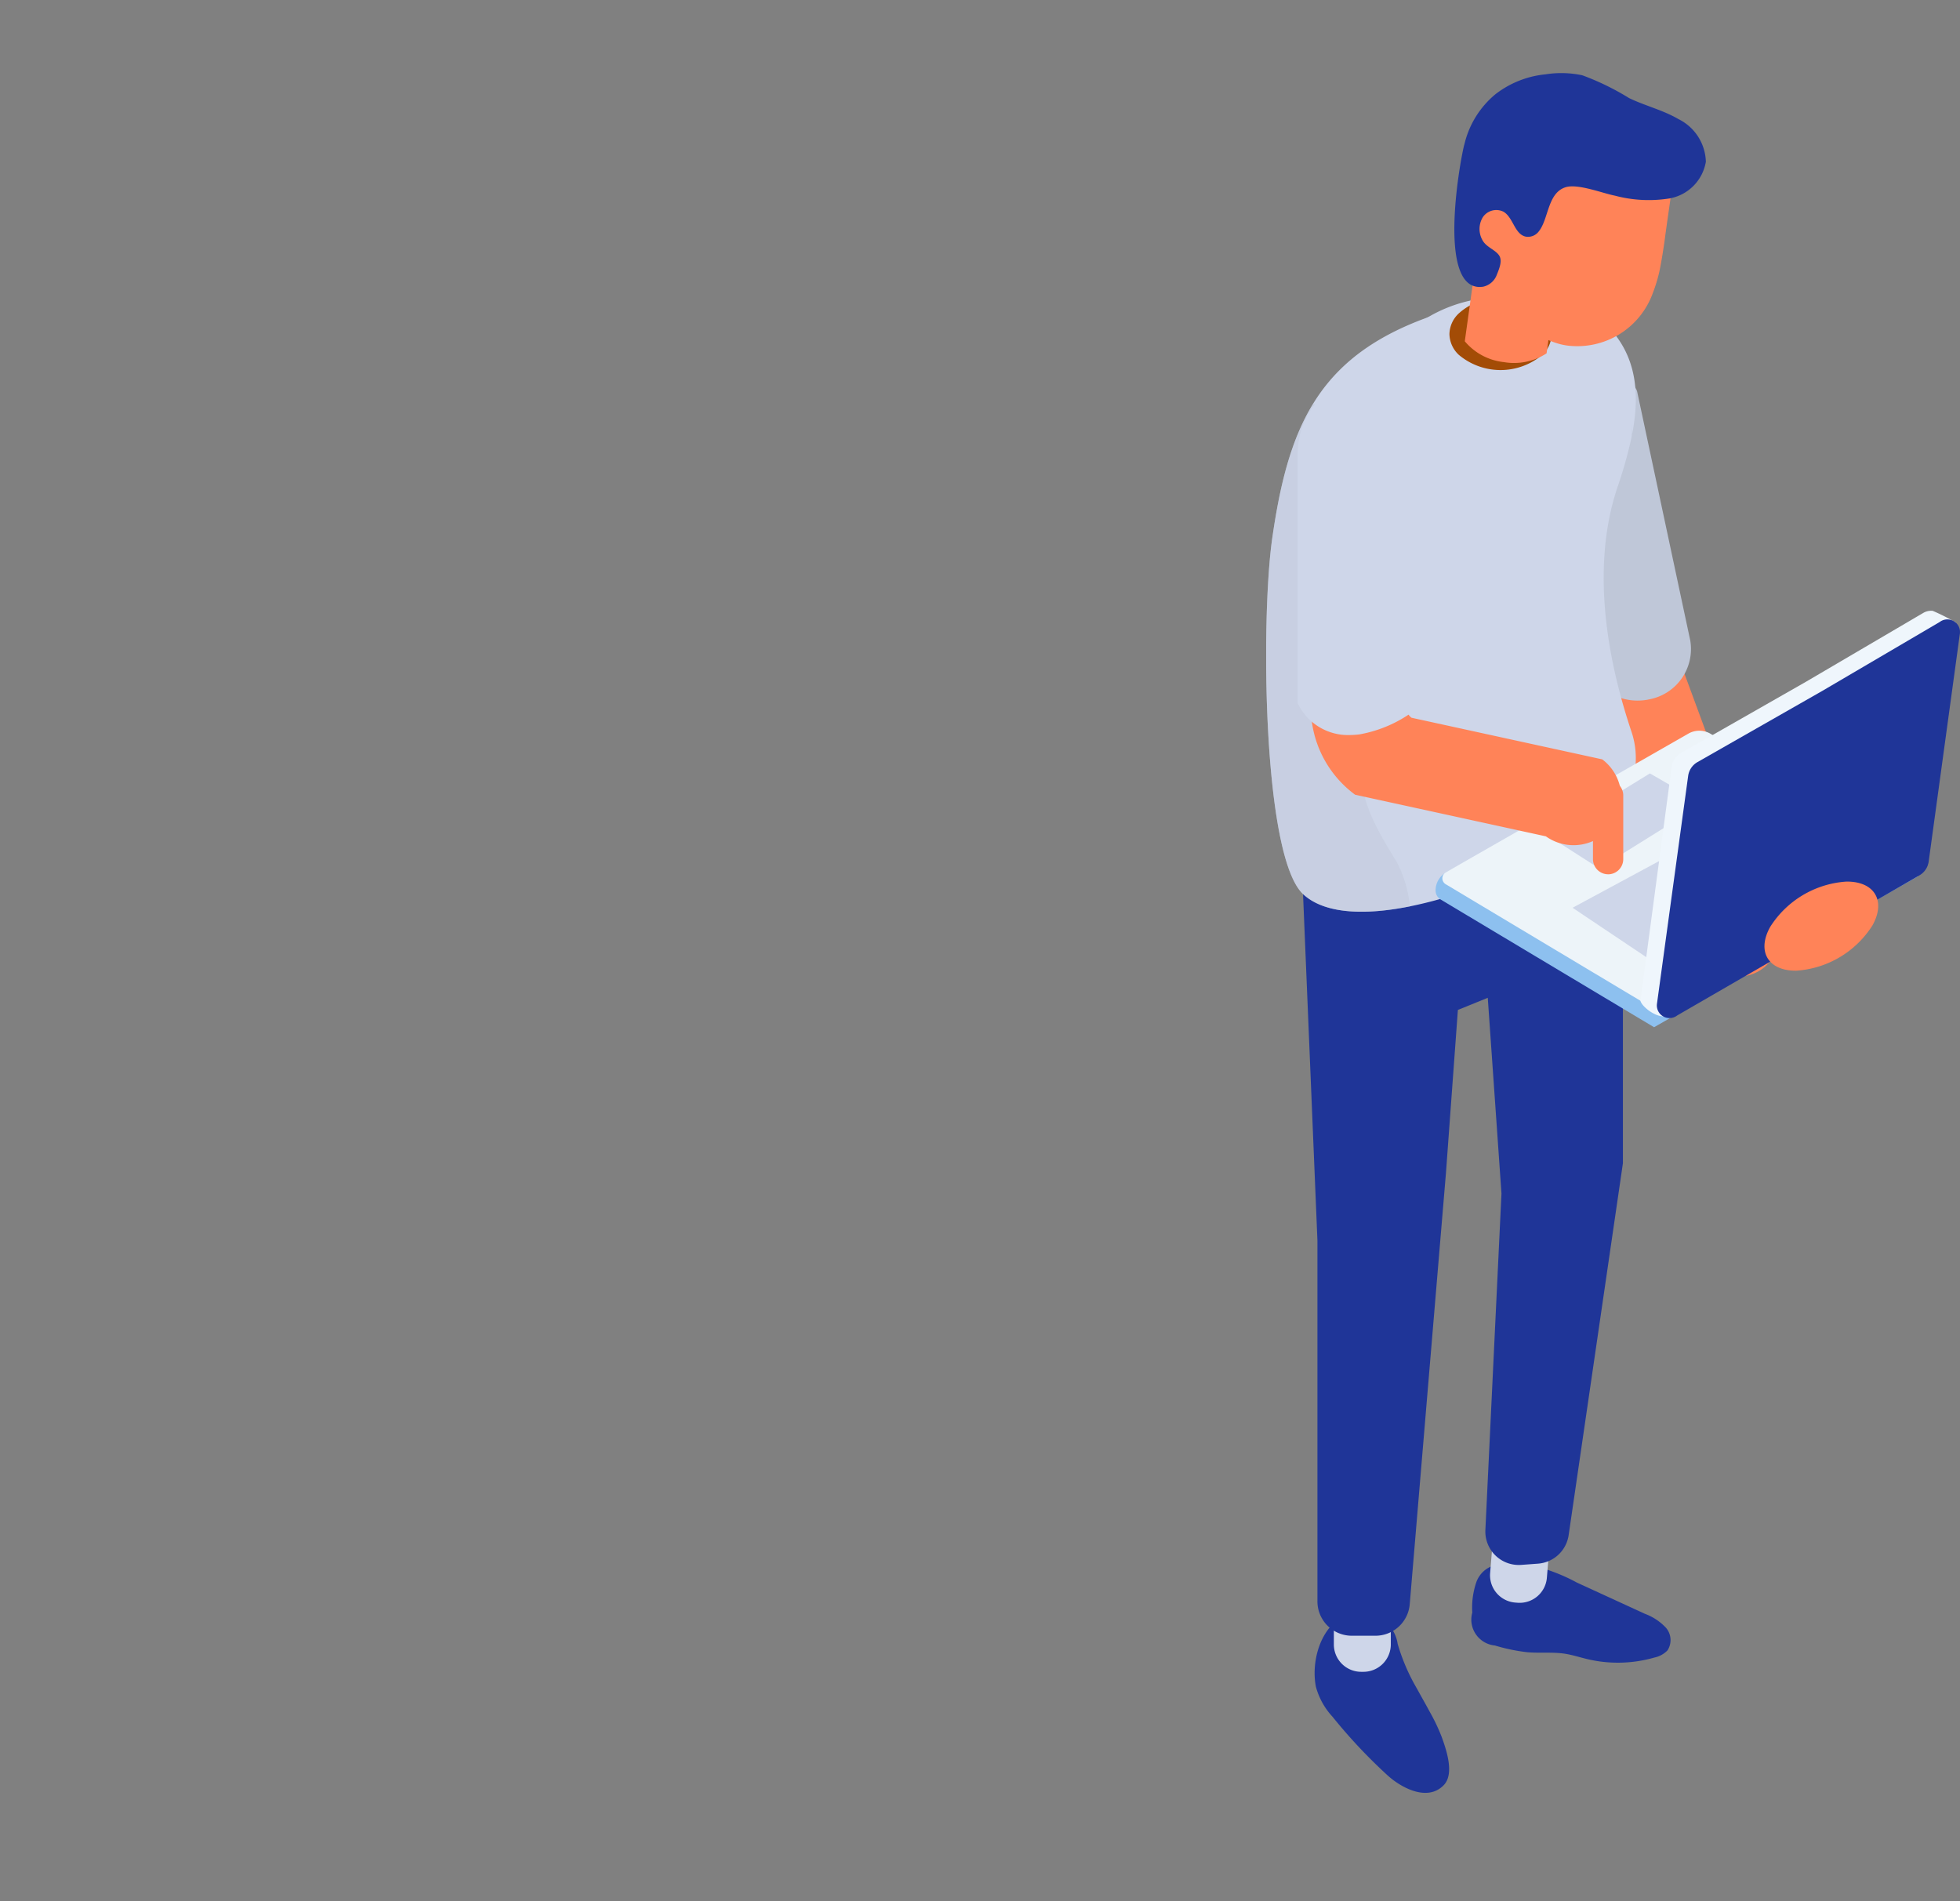 <svg xmlns="http://www.w3.org/2000/svg" width="134.003" height="130"><rect width="100%" height="100%" fill="#808080" stroke="none"/><defs><clipPath id="b5ddaf4f-6283-4571-bf07-ef23b8ce84d5"><path class="b3c1f8ee-0ca9-4970-8eaf-e9a91e499463" d="M86.566 5H134v120H86.566z"/></clipPath><clipPath id="e2166288-39ac-4316-9cd7-dbc52838f457"><path class="b3c1f8ee-0ca9-4970-8eaf-e9a91e499463" d="M86.566 27.632h9.826V62.34h-9.826z"/></clipPath><clipPath id="a1aa5358-53ca-448b-9c91-6a76102e35fc"><path class="b3c1f8ee-0ca9-4970-8eaf-e9a91e499463" d="M101.489 15.814h4.887v8.03h-4.887z"/></clipPath><style>.b3c1f8ee-0ca9-4970-8eaf-e9a91e499463{fill:none}.acabd070-653a-493e-ad40-651fa8c4790a{clip-path:url(#b5ddaf4f-6283-4571-bf07-ef23b8ce84d5)}.fd1142f1-182e-4bb6-8491-cb7a9f498c9c{fill:#ff8358}.e9af95b5-1f4f-4d37-adce-31d06ca6b4c8{fill:#bfc7d8}.a728646e-c378-4c7e-9187-2a9775d92285{fill:#1f3598}.f1f66180-d6be-4d42-8765-467f01e1cd2e{fill:#ced6e9}</style></defs><g id="e72c95c6-0e71-49e1-b05a-fb3f32d63b38" data-name="レイヤー 2"><g id="a2a766f3-99bc-49c0-88f7-820c725c511b" data-name="レイヤー 1"><path class="b3c1f8ee-0ca9-4970-8eaf-e9a91e499463" d="M0 0h134v130H0z"/><g class="acabd070-653a-493e-ad40-651fa8c4790a"><g id="e21d6340-1b16-4c2c-b275-a9d7f41a1c05" data-name="グループ 13482"><g class="acabd070-653a-493e-ad40-651fa8c4790a" id="bd96dabb-4d94-4602-a9b9-301013ebe811" data-name="グループ 13481"><g id="ae8a1347-8fb4-477d-a5ba-d4c36e662f64" data-name="グループ 13480"><path id="a5c07a5b-702e-47b8-b425-f05a35f5d239" data-name="パス 45886" class="fd1142f1-182e-4bb6-8491-cb7a9f498c9c" d="M118.879 66.768a2.734 2.734 0 01-2.564-1.788l-6.9-18.706a2.733 2.733 0 115.129-1.892l6.9 18.706a2.735 2.735 0 01-2.564 3.68"/><path id="a413ee8c-8a16-4847-acd2-e8beac6a0d4f" data-name="パス 45887" class="e9af95b5-1f4f-4d37-adce-31d06ca6b4c8" d="M115.566 43.819l-3.635-17.041-.04-.119a3.718 3.718 0 00-3.932-1.951 3.631 3.631 0 00-2.4 1.494 3.335 3.335 0 00-.558 2.537l3.635 17.036.038.116a3.665 3.665 0 003.3 2.013 3.765 3.765 0 00.607-.051.985.985 0 00.137-.027 3.5 3.5 0 002.848-4"/><path id="b1edfb09-c919-4d63-8aca-57d4b5df078a" data-name="パス 45888" class="a728646e-c378-4c7e-9187-2a9775d92285" d="M102.54 106.969a1.831 1.831 0 00-1.6 1.2 5.367 5.367 0 00-.282 2.094 1.78 1.78 0 001.546 2.25 12.646 12.646 0 002.21.459c.85.073 1.713-.025 2.556.1.538.082 1.057.255 1.587.379a9.037 9.037 0 004.561-.117 1.716 1.716 0 00.887-.488 1.289 1.289 0 00-.126-1.569 3.767 3.767 0 00-1.411-.928l-4.664-2.142a12.417 12.417 0 00-4.781-1.452c-.536-.013-1.243.23-1.194.765z"/><path id="f3d469be-ecf6-4704-8ab1-a4556cacfcd4" data-name="パス 45889" class="f1f66180-d6be-4d42-8765-467f01e1cd2e" d="M103.745 109.589l-.153-.012a1.87 1.87 0 01-1.713-2.015l.255-3.145a1.87 1.87 0 012.015-1.713l.153.012a1.87 1.87 0 011.713 2.015l-.256 3.145a1.87 1.87 0 01-2.015 1.713"/><path id="aae098eb-8ff2-4d59-91be-43c5fb0525ca" data-name="パス 45890" class="a728646e-c378-4c7e-9187-2a9775d92285" d="M96.867 115.448c.294.539.6 1.071.887 1.606a13.07 13.07 0 01.8 1.676c.314.862.905 2.539.162 3.322-1.119 1.178-2.944.169-3.853-.663a36.29 36.29 0 01-3.762-4.007 4.908 4.908 0 01-1.133-2.043c-.466-2.366.919-5.721 3.825-4.936a2.439 2.439 0 011.764 2 13.525 13.525 0 001.312 3.049"/><path id="a0c9d570-27f1-494a-b262-a62f9f372380" data-name="パス 45891" class="f1f66180-d6be-4d42-8765-467f01e1cd2e" d="M93.217 114.312h-.153a1.87 1.87 0 01-1.87-1.87v-3.156a1.87 1.87 0 011.87-1.87h.153a1.87 1.87 0 011.87 1.87v3.156a1.87 1.87 0 01-1.87 1.87"/><path id="b433a96c-bebe-4a23-91b9-fcf8d432000e" data-name="パス 45892" class="a728646e-c378-4c7e-9187-2a9775d92285" d="M102.654 48.646l-9.831 3.408-3.927 4.486 1.175 28.273v24.681a2.351 2.351 0 002.351 2.351h1.617a2.351 2.351 0 002.343-2.154l2.475-29.47.817-11.166 2.043-.829.937 13.383-1.1 23a2.288 2.288 0 002.454 2.392l1.139-.084a2.288 2.288 0 002.1-1.952l3.71-25.427V53.039z"/><path id="a1e2e3fe-98a6-4e3d-a5ad-5120e25c9d11" data-name="パス 45893" class="f1f66180-d6be-4d42-8765-467f01e1cd2e" d="M89.104 61.15c1.508 1.389 4.346 1.417 7.288.824a27.938 27.938 0 008.332-3.139c.252-.154 2.078-1.008 3.968-1.946a5.631 5.631 0 002.862-6.822c-1.832-5.45-2.711-11.548-.976-16.733a30.27 30.27 0 00.943-3.315 2.576 2.576 0 00.054-.538v-.5l.019.674c.66-3.458.164-6.664-3.731-8.937a5.875 5.875 0 00-2.9-.615 8.948 8.948 0 00-1.608.109c-7.425 1.353-11.356 3.745-13.593 7.416-1.5 2.455-2.25 5.489-2.779 9.165-.788 5.475-.665 21.793 2.118 24.353"/><path id="fff4d9e1-5860-4c04-a2af-90c94e9c4034" data-name="パス 45894" class="f1f66180-d6be-4d42-8765-467f01e1cd2e" d="M96.854 25.28l4.016 4.5a1.08 1.08 0 001.684-.09l2.335-3.244 3.356.6a.669.669 0 00.79-.652v-1.045a4.885 4.885 0 00-3.861-4.777 11.237 11.237 0 00-2.344-.244 9.821 9.821 0 00-5.63 1.632 2.246 2.246 0 00-.344 3.32"/><g id="bb7ba9fa-094b-4a74-8ccf-83341e1c5d53" data-name="グループ 13476" opacity=".44"><g clip-path="url(#e2166288-39ac-4316-9cd7-dbc52838f457)" id="e5d3d50b-89c8-4d76-92af-205d2cc9157d" data-name="グループ 13475"><g id="ae5d3d14-fa33-45f4-acc0-fcf6f925c99c" data-name="グループ 13474"><path id="a674c7ad-ceea-4e7b-b0fc-236d97d66597" data-name="パス 45895" class="e9af95b5-1f4f-4d37-adce-31d06ca6b4c8" d="M89.104 61.15c1.508 1.389 4.346 1.417 7.288.824a8.24 8.24 0 00-.879-3c-2.465-4-2.783-5.147-2.286-9.889a15.329 15.329 0 00-.11-5.621c-.478-1.726-1.572-3.4-1.239-5.157a10.577 10.577 0 01.9-2.246 8.6 8.6 0 00.556-5 4.67 4.67 0 00-1.189-2.505 3.386 3.386 0 00-2.383-.925c-1.5 2.455-2.25 5.489-2.779 9.165-.788 5.475-.665 21.793 2.118 24.353"/></g></g></g><path id="a4611742-b927-49aa-8a90-3b86b7ec7a5e" data-name="パス 45896" d="M99.096 22.843a1.994 1.994 0 00.638 1.417 4.435 4.435 0 005.653.05 1.908 1.908 0 000-2.934 3.008 3.008 0 00-.132-.114s-.009-.009-.014-.009a3.924 3.924 0 00-1.931-.811 4.94 4.94 0 00-.724-.055 4.047 4.047 0 00-2.852 1.045 1.984 1.984 0 00-.638 1.412" fill="#a34c06"/><path id="b830f441-a2a7-4ebb-a375-962d1d874b55" data-name="パス 45897" class="fd1142f1-182e-4bb6-8491-cb7a9f498c9c" d="M101.368 14.555l-1.222 8.78a4.051 4.051 0 002.68 1.426 4.093 4.093 0 002.912-.6l1.229-8.83z"/><g id="fa829701-0915-4ce8-a744-23f94514c6b7" data-name="グループ 13479" opacity=".71"><g clip-path="url(#a1aa5358-53ca-448b-9c91-6a76102e35fc)" id="a28026d8-95d4-45c5-933b-327a335aad2a" data-name="グループ 13478"><g id="b3e73009-0597-46c7-82b9-bc1b5794b128" data-name="グループ 13477"><path id="baa7ac64-dc0c-4708-adc1-28f2f5c3910d" data-name="パス 45898" class="fd1142f1-182e-4bb6-8491-cb7a9f498c9c" d="M105.558 23.844l-.994-.583a5.293 5.293 0 01-2.613-4.389l-.076-2.275-.386-.784.422.084 2.169.426a33.589 33.589 0 012.3 3.241z"/></g></g></g><path id="eeed1280-3284-4098-857e-56e1a9d887d8" data-name="パス 45899" class="fd1142f1-182e-4bb6-8491-cb7a9f498c9c" d="M100.774 15.534c-.036.327.3.663.651.992a4.856 4.856 0 01.34.348c.012 0 .022 0 .029.028a1.308 1.308 0 01.217.269.671.671 0 01.132.357 6.5 6.5 0 00.172 1.286 6.682 6.682 0 001.989 3.417 6.946 6.946 0 00.677.524 5.213 5.213 0 001.537.736 4.16 4.16 0 00.643.138 5.487 5.487 0 005.828-3.559 10.4 10.4 0 00.487-1.628c.127-.645.23-1.282.32-1.911.133-1 .277-2 .419-2.986.061-.4.109-.8.169-1.2a1.307 1.307 0 00.087-.548 1.849 1.849 0 00-.734-1.363 4.144 4.144 0 00-2.294-.687 12.234 12.234 0 00-4.892.517 6.6 6.6 0 00-3.707 3.088c-.351.674-1.971 1.431-2.072 2.184"/><path id="aa096be1-a7d1-41e1-8553-43f1afbb709c" data-name="パス 45900" class="a728646e-c378-4c7e-9187-2a9775d92285" d="M100.115 9.889a6.316 6.316 0 012.122-3.443 6.641 6.641 0 013.427-1.363 6.94 6.94 0 012.514.064 17.592 17.592 0 013.2 1.559c1.1.531 2.314.818 3.369 1.434a3.358 3.358 0 011.881 2.92 3.071 3.071 0 01-2.482 2.508 8.994 8.994 0 01-3.742-.191c-.84-.163-2.532-.834-3.362-.576-1.267.394-1.15 2.223-1.868 3.059a.914.914 0 01-.887.314c-.749-.189-.829-1.309-1.5-1.7a1.111 1.111 0 00-1.415.389 1.556 1.556 0 00-.027 1.542c.262.509.922.678 1.165 1.089.2.341.015.831-.172 1.285a1.286 1.286 0 01-.927.822c-3.185.5-1.655-8.32-1.3-9.716"/><path id="a31494de-3893-4957-94d7-7e04c6c83ca8" data-name="パス 45901" d="M98.894 59.637l16.626-9.071 15.617 9.35-18.05 10.322-14.585-8.729a.726.726 0 01-.353-.623 1.422 1.422 0 01.741-1.248" fill="#8dc0ef"/><path id="f710ae20-4952-4efd-bcb9-be82d93049c2" data-name="パス 45902" d="M113.771 69.396l18.051-10.322-14.863-8.895a1.512 1.512 0 00-1.528-.016l-16.582 9.486a.469.469 0 00-.008.81z" fill="#edf4f9"/><path id="ad70af0d-3790-4db0-9179-81b92fc72d27" data-name="パス 45903" class="f1f66180-d6be-4d42-8765-467f01e1cd2e" d="M122.046 54.23l-14.531 7.839 5.968 4 14.072-8.076z"/><path id="a1dc5296-d88e-4e0f-be25-9b23507b497a" data-name="パス 45904" class="f1f66180-d6be-4d42-8765-467f01e1cd2e" d="M105.858 57.152l6.944-4.269 3.6 2.08-7.073 4.413z"/><path id="a788dc7e-84a6-46ba-adf9-adcc158c232a" data-name="パス 45905" d="M112.155 68.428l2.138-16.018a1.288 1.288 0 01.623-.913l8.543-4.873 8.022-4.708a1.059 1.059 0 01.63-.15l.01-.006.019.009a13.926 13.926 0 011.587.8l-.905.474-2.09 15.27a1.288 1.288 0 01-.623.913l-15.938 10.169c-.722.424-1.934-.551-2.016-.967" fill="#eff6fc"/><path id="bf68896a-07a6-4fd3-bc45-fc68f782d373" data-name="パス 45906" class="a728646e-c378-4c7e-9187-2a9775d92285" d="M132.609 42.534l-8.022 4.708-8.543 4.873a1.289 1.289 0 00-.623.913L113.29 68.6a.864.864 0 001.381.831l16.564-9.582a1.287 1.287 0 00.623-.912l2.132-15.572a.864.864 0 00-1.381-.831"/><path id="f8bd5cb3-21c4-4545-9f8e-e4f0a4655603" data-name="パス 45907" class="fd1142f1-182e-4bb6-8491-cb7a9f498c9c" d="M89.623 30.618v17.745a7.434 7.434 0 003.025 5.977l13.042 2.846a3.262 3.262 0 003.853-5.264l-13.038-2.845a.892.892 0 01-.359-.714V30.618a3.262 3.262 0 00-6.523-.114v.114"/><path id="a5474125-2918-4653-bb56-64a051298c18" data-name="パス 45908" class="f1f66180-d6be-4d42-8765-467f01e1cd2e" d="M92.591 26.307c-2.135 0-3.872 2.143-3.872 4.776v17.006l.034.055a3.8 3.8 0 003.465 2.116 6.127 6.127 0 00.722-.045 8.827 8.827 0 003.418-1.388l.105-.067V31.083c0-2.633-1.737-4.776-3.872-4.776"/><path id="becb53d4-c7fc-4fc7-8b52-39b24d232cbb" data-name="パス 45909" class="fd1142f1-182e-4bb6-8491-cb7a9f498c9c" d="M109.945 59.78a1.039 1.039 0 01-1.036-1.036v-4.326a1.036 1.036 0 012.071-.064v4.392a1.039 1.039 0 01-1.036 1.036"/><path id="a4caa767-d95c-48ff-924b-a328f2d978b6" data-name="パス 45910" class="fd1142f1-182e-4bb6-8491-cb7a9f498c9c" d="M121.03 63.371a6.685 6.685 0 015.2-3.091c1.929-.024 2.728 1.319 1.785 3a6.685 6.685 0 01-5.2 3.091c-1.928.024-2.728-1.319-1.785-3"/></g></g></g></g></g></g></svg>
